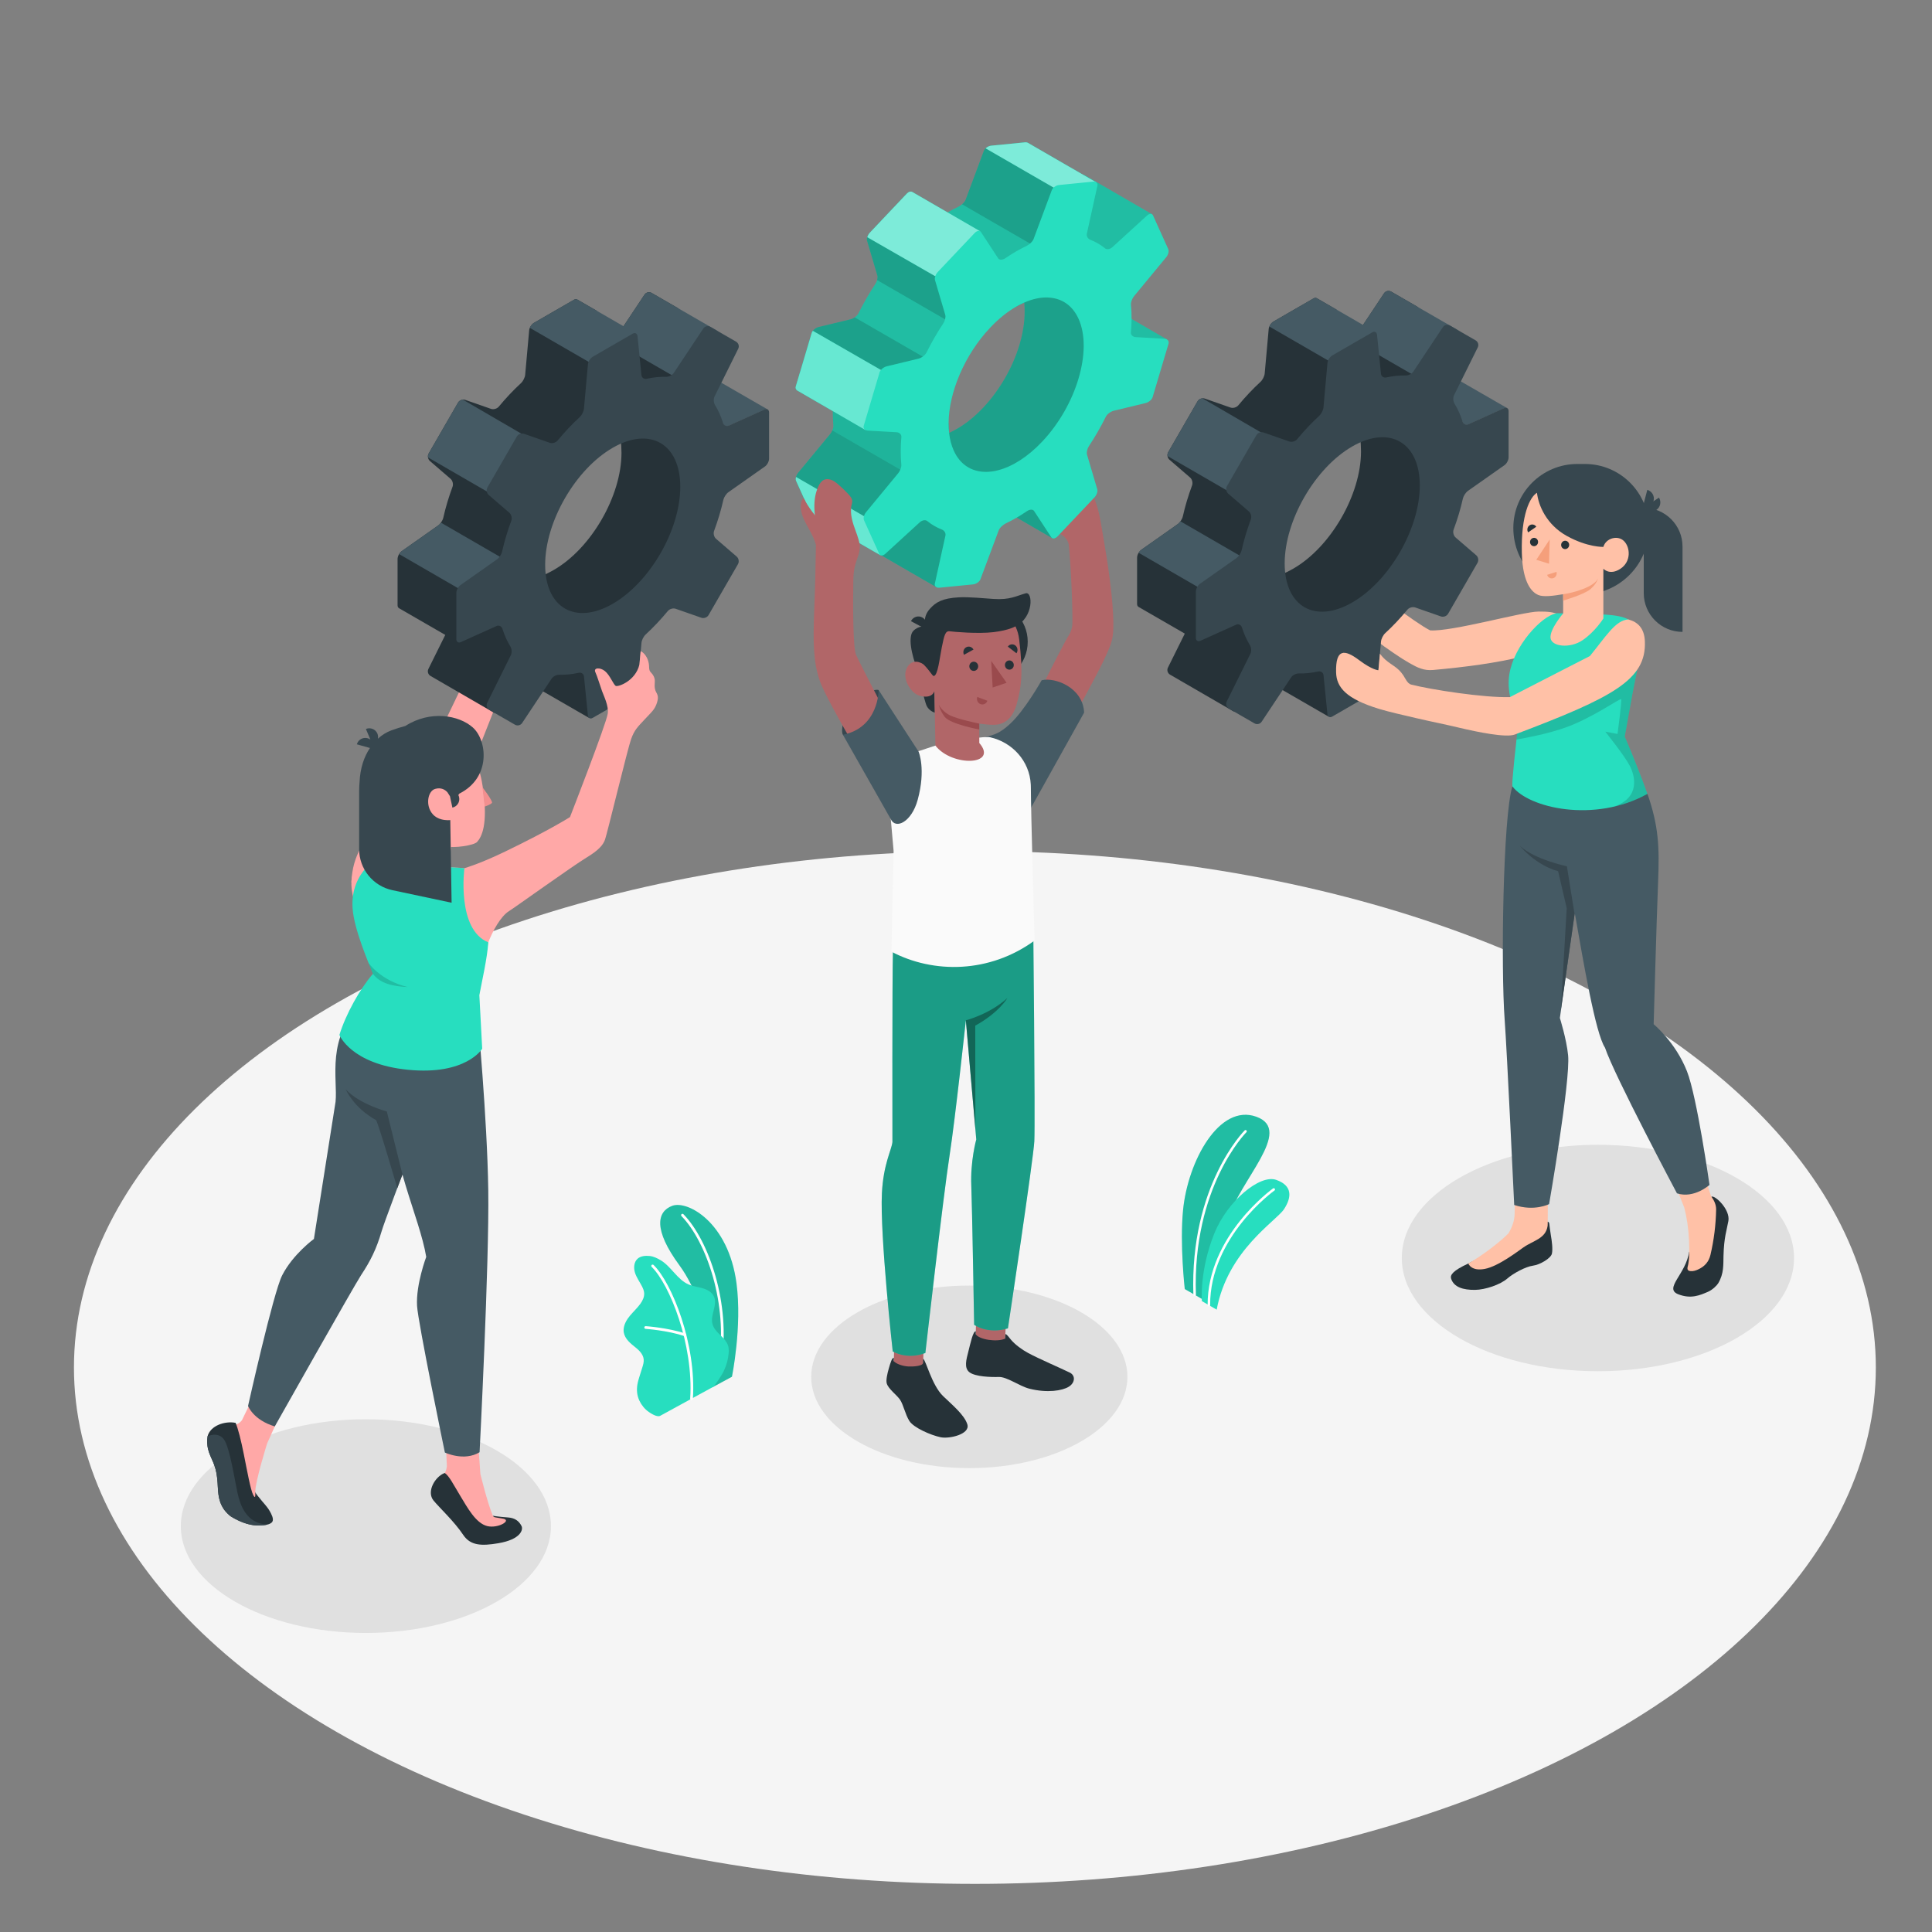 <?xml version="1.0" encoding="utf-8"?>
<!-- Generator: Adobe Illustrator 27.5.0, SVG Export Plug-In . SVG Version: 6.00 Build 0)  -->
<svg version="1.1" xmlns="http://www.w3.org/2000/svg" xmlns:xlink="http://www.w3.org/1999/xlink" x="0px" y="0px"
	 viewBox="0 0 500 500" style="enable-background:new 0 0 500 500;" xml:space="preserve">
<rect x="0" y="0" width="500" height="500" fill="#808080" stroke="none"/>
<g id="Floor">
	<ellipse id="Floor_7_" style="fill:#F5F5F5;" cx="252.301" cy="353.908" rx="233.163" ry="133.638"/>
</g>
<g id="Shadows">
	<ellipse id="Shadow_32_" style="fill:#E0E0E0;" cx="413.542" cy="325.572" rx="50.754" ry="29.303"/>
	<ellipse id="Shadow_33_" style="fill:#E0E0E0;" cx="94.69" cy="394.954" rx="47.894" ry="27.652"/>
	<ellipse id="Shadow_34_" style="fill:#E0E0E0;" cx="250.859" cy="356.324" rx="40.919" ry="23.625"/>
</g>
<g id="Plants">
	<g id="Plants_13_">
		<g id="XMLID_14332_">
			<g id="XMLID_14809_">
				<path id="XMLID_14863_" style="fill:#27DEBF;" d="M184.426,359l4.997-2.698c0,0,2.677-12.971,1.178-24.213
					c-2.108-15.805-12.698-21.494-16.629-20.022c-3.931,1.472-4.958,6.114,1.855,15.381C179.846,332.915,184.91,344.391,184.426,359
					z"/>
			</g>
			<g id="XMLID_14335_" style="opacity:0.15;">
				<path id="XMLID_14808_" d="M184.426,359l4.997-2.698c0,0,2.677-12.971,1.178-24.213c-2.108-15.805-12.698-21.494-16.629-20.022
					c-3.931,1.472-4.958,6.114,1.855,15.381C179.846,332.915,184.91,344.391,184.426,359z"/>
			</g>
			<g id="XMLID_14333_">
				<path id="XMLID_14334_" style="fill:#FFFFFF;" d="M186.363,352.79c-0.016,0-0.032-0.002-0.049-0.005
					c-0.191-0.031-0.322-0.212-0.29-0.403c2.391-14.692-3.15-30.985-9.654-37.654c-0.135-0.139-0.133-0.362,0.007-0.497
					c0.139-0.134,0.362-0.133,0.497,0.007c6.623,6.79,12.27,23.348,9.844,38.257C186.689,352.67,186.535,352.794,186.363,352.79z"/>
			</g>
		</g>
		<g id="XMLID_14311_">
			<g id="XMLID_14316_">
				<path id="XMLID_14331_" style="fill:#27DEBF;" d="M170.858,366.41c-0.789,0.428-2.371-0.588-2.976-1.015
					c-1.036-0.731-1.864-1.752-2.404-2.897c-0.628-1.332-0.76-2.747-0.518-4.198c0.125-0.753,0.354-1.484,0.582-2.212
					c0.224-0.715,0.448-1.429,0.673-2.144c0.221-0.705,0.445-1.435,0.369-2.17c-0.154-1.481-1.439-2.547-2.61-3.468
					c-1.294-1.018-2.635-2.354-2.585-4.132c0.039-1.371,0.78-2.628,1.656-3.685c0.876-1.056,1.908-1.983,2.703-3.101
					c0.573-0.805,1.027-1.755,0.961-2.741c-0.041-0.612-0.281-1.194-0.56-1.74c-0.6-1.173-1.403-2.253-1.806-3.507
					c-0.403-1.254-0.304-2.799,0.688-3.666c0.814-0.711,2.001-0.785,3.077-0.688c0.996,0.09,1.96,0.563,2.821,1.07
					c2.785,1.637,4.315,5.018,7.281,6.298c1.144,0.493,2.407,0.626,3.604,0.973c1.197,0.347,2.41,0.992,2.94,2.119
					c1.047,2.222-1.059,4.88-0.342,7.229c0.634,2.079,2.62,2.917,3.701,4.803c0.473,0.825,0.564,1.768,0.462,2.713
					c-0.173,1.6-0.436,2.771-1.248,4.536c-0.671,1.458-2.603,4.05-2.603,4.05C184.675,358.883,170.979,366.344,170.858,366.41z"/>
			</g>
			<g id="XMLID_14314_">
				<path id="XMLID_14315_" style="fill:#FFFFFF;" d="M178.961,362.339c-0.005,0-0.01,0-0.01,0
					c-0.199-0.013-0.345-0.181-0.333-0.374c0.916-13.939-5.289-29.5-9.962-34.09c-0.138-0.136-0.14-0.358-0.005-0.497
					c0.136-0.138,0.358-0.14,0.497-0.005c4.767,4.682,11.099,20.503,10.171,34.637C179.308,362.2,179.149,362.344,178.961,362.339z"
					/>
			</g>
			<g id="XMLID_14312_">
				<path id="XMLID_14313_" style="fill:#FFFFFF;" d="M177.266,345.805c-0.034-0.001-0.069-0.006-0.103-0.018
					c-4.449-1.493-10.031-1.872-10.086-1.875c-0.194-0.013-0.34-0.181-0.328-0.374c0.013-0.193,0.163-0.343,0.374-0.328
					c0.057,0.004,5.727,0.388,10.264,1.911c0.184,0.061,0.284,0.261,0.221,0.445C177.558,345.715,177.417,345.809,177.266,345.805z"
					/>
			</g>
		</g>
	</g>
	<g id="Plants_1_">
		<g id="XMLID_8586_">
			<path id="XMLID_14272_" style="fill:#27DEBF;" d="M312.003,336.716l-5.386-3.109c0,0-1.319-11.535-0.441-20.468
				c1.233-12.553,9.34-27.656,19.011-24.109c9.671,3.547-4.434,16.331-7.574,26.977
				C314.473,326.654,312.003,336.716,312.003,336.716z"/>
			<path id="XMLID_8512_" style="opacity:0.15;" d="M312.003,336.716l-5.386-3.109c0,0-1.319-11.535-0.441-20.468
				c1.233-12.553,9.34-27.656,19.011-24.109c9.671,3.547-4.434,16.331-7.574,26.977
				C314.473,326.654,312.003,336.716,312.003,336.716z"/>
			<path id="XMLID_8635_" style="fill:#FFFFFF;" d="M309.171,335.407c0.003,0,0.007,0,0.011,0c0.18-0.006,0.321-0.157,0.315-0.337
				c-0.946-27.892,12.938-41.922,13.078-42.06c0.128-0.127,0.13-0.333,0.004-0.461c-0.128-0.128-0.334-0.13-0.461-0.003
				c-0.143,0.141-14.228,14.372-13.273,42.547C308.851,335.268,308.996,335.407,309.171,335.407z"/>
		</g>
		<g id="XMLID_8505_">
			<path id="XMLID_8521_" style="fill:#27DEBF;" d="M314.878,338.941l-3.833-2.213c0,0-0.652-7.915,3.229-17.531
				c3.378-8.371,11.761-15.315,15.977-13.856c4.216,1.459,4.111,4.449,2.056,7.585C330.251,316.063,317.746,323.538,314.878,338.941
				z"/>
			<path id="XMLID_8506_" style="fill:#FFFFFF;" d="M312.856,338.1h0.002c0.18-0.001,0.326-0.147,0.325-0.328
				c-0.076-17.635,16.483-29.554,16.65-29.673c0.147-0.104,0.182-0.307,0.077-0.454c-0.103-0.146-0.306-0.183-0.454-0.078
				c-0.17,0.12-17.003,12.237-16.925,30.207C312.531,337.955,312.677,338.1,312.856,338.1z"/>
		</g>
	</g>
</g>
<g id="Character_3_1_">
	<g id="XMLID_15083_">
		<path id="XMLID_8008_" style="fill:#FFC1A7;" d="M370.892,173.392c16.715-1.512,32.592-4.246,37.751-10.887
			c-4.558-3.576-5.697-4.27-10.452-4.236c-4.234,0.031-22.485,5.272-28.08,4.869c-3.885-1.939-15.786-11.152-20.154-14.295
			c-0.773-0.556-6.727,6.374-3.177,9.463c4.996,4.348,13.279,10.623,17.977,13.292C366.854,172.79,368.491,173.609,370.892,173.392z
			"/>
		<g id="XMLID_4736_">
			<path id="XMLID_4811_" style="fill:#455A64;" d="M390.046,105.615L390.046,105.615c-0.213-0.058-0.506-0.068-0.824,0.079
				l-9.211,4.149c-0.646,0.293-1.317-0.026-1.532-0.706c-0.362-1.162-6.672-2.499-7.189-3.498l3.545-8.794L390.046,105.615z"/>
			<path id="XMLID_4774_" style="fill:#263238;" d="M374.837,96.876l-0.001-0.02c-0.21-0.12-0.491-0.143-0.801-0.003l-6.799-15.736
				c0.317-0.639,0.073-1.446-0.544-1.803l-6.663-3.847c-0.618-0.357-1.438-0.164-1.833,0.43l-7.651,11.507
				c-0.395,0.594-1.291,1.013-2.004,0.995c-0.866-0.023-1.759,0.022-2.672,0.125v-8.414l-5.112-2.947v0.001
				c-0.227-0.121-0.523-0.106-0.836,0.075l-10.349,5.975c-0.617,0.357-1.17,1.221-1.234,1.932l-1.037,11.515
				c-0.064,0.71-0.551,1.667-1.076,2.15c-2.014,1.855-3.938,3.898-5.749,6.085c-0.455,0.549-1.36,0.811-2.033,0.576l-6.643-2.32
				c-0.673-0.235-1.508,0.075-1.865,0.693l-7.608,13.177c-0.357,0.618-0.208,1.496,0.333,1.961l5.33,4.593
				c0.54,0.465,0.766,1.381,0.517,2.05c-0.988,2.662-1.796,5.35-2.396,8.022c-0.156,0.696-0.741,1.596-1.324,2.006l-9.454,6.655
				c-0.583,0.411-1.056,1.322-1.056,2.035v11.949c0,0.368,0.142,0.634,0.368,0.768l-0.003,0.002l11.982,6.915l-4.37,8.811
				c-0.317,0.639-0.073,1.446,0.545,1.803l16.289,9.436c0.618,0.357,1.438,0.164,1.833-0.43l7.402-7.569
				c0.034,0.343,0.182,0.587,0.396,0.707l15.174,8.757l0.405-11.88c0,0-3.208-4.141-3.144-4.852l16.538-18.009
				c0.673,0.237,1.507-0.072,1.864-0.69l7.608-13.177c0.357-0.618,0.208-1.496-0.333-1.961l7.325-23.324
				c0.583-0.41,1.056-1.322,1.056-2.035L374.837,96.876z M334.746,147.139c-4.441,2.564-8.109,3.112-10.776,1.871
				c-3.131-1.457,22.268-45.003,24.934-42.625c2.155,1.922,3.324,5.489,3.324,10.472
				C352.228,128.007,344.401,141.564,334.746,147.139z"/>
			<path id="XMLID_4773_" style="fill:#455A64;" d="M377.367,86.96l-2.058,4.158l-6.612,7.627l-7.791-4.502l-10.916-6.31
				c0.224-0.146,0.422-0.327,0.551-0.534l7.654-11.502c0.396-0.585,1.197-0.784,1.816-0.439l6.681,3.857l10.133,5.845
				C377.436,85.514,377.685,86.323,377.367,86.96z"/>
			<path id="XMLID_4772_" style="fill:#455A64;" d="M305.489,134.913c-0.214,0.296-0.454,0.565-0.701,0.738l-9.454,6.655
				c-0.249,0.176-0.469,0.452-0.65,0.756l15.896,9.197l12.551-7.14L305.489,134.913z"/>
			<path id="XMLID_4771_" style="fill:#455A64;" d="M311.177,103.083c-0.502,0.047-0.991,0.324-1.242,0.759l-7.608,13.177
				c-0.174,0.302-0.224,0.667-0.17,1.016l16.658,9.64l10.414-14.088L311.177,103.083z"/>
			<path id="XMLID_4770_" style="fill:#455A64;" d="M355.965,85.944v3.788l-9.211,5.32l-18.251-10.546
				c0.224-0.534,0.629-1.042,1.068-1.291l10.348-5.975c0.181-0.103,0.362-0.155,0.516-0.155c0.121,0,0.224,0.026,0.319,0.077
				l4.985,2.867l0.129,0.077l6.879,3.977L355.965,85.944z"/>
			<path id="XMLID_4767_" style="fill:#37474F;" d="M390.425,118.343v-11.95c0-0.713-0.527-1.054-1.177-0.761l-9.211,4.152
				c-0.65,0.293-1.319-0.03-1.534-0.71c-0.536-1.693-1.226-3.217-2.054-4.567c-0.373-0.608-0.457-1.593-0.14-2.232l6.139-12.379
				c0.317-0.639,0.073-1.446-0.544-1.803l-6.663-3.847c-0.618-0.357-1.439-0.164-1.833,0.43l-7.651,11.507
				c-0.395,0.594-1.29,1.013-2.003,0.995c-1.583-0.041-3.248,0.123-4.982,0.505c-0.697,0.154-1.31-0.264-1.382-0.973l-1.01-10.053
				c-0.071-0.71-0.63-0.996-1.247-0.639l-10.349,5.975c-0.618,0.357-1.17,1.221-1.234,1.932l-1.036,11.515
				c-0.064,0.71-0.552,1.667-1.076,2.15c-2.014,1.855-3.937,3.898-5.749,6.085c-0.455,0.549-1.36,0.811-2.033,0.576l-6.643-2.32
				c-0.673-0.235-1.508,0.075-1.865,0.693l-7.608,13.178c-0.357,0.618-0.208,1.496,0.332,1.961l5.331,4.593
				c0.54,0.466,0.766,1.381,0.517,2.05c-0.988,2.662-1.796,5.35-2.395,8.021c-0.156,0.696-0.741,1.595-1.324,2.006l-9.454,6.655
				c-0.583,0.41-1.056,1.321-1.056,2.035v11.949c0,0.713,0.527,1.054,1.177,0.761l9.211-4.152c0.65-0.293,1.319,0.03,1.534,0.711
				c0.536,1.693,1.226,3.217,2.053,4.567c0.372,0.608,0.457,1.593,0.14,2.232l-6.139,12.379c-0.317,0.639-0.073,1.446,0.545,1.802
				l6.663,3.846c0.618,0.357,1.439,0.164,1.833-0.43l7.651-11.506c0.395-0.594,1.291-1.014,2.004-0.995
				c1.583,0.041,3.248-0.123,4.982-0.506c0.696-0.154,1.31,0.264,1.382,0.973l1.01,10.054c0.071,0.71,0.63,0.996,1.248,0.639
				l10.349-5.975c0.618-0.356,1.17-1.221,1.234-1.932l1.037-11.515c0.064-0.71,0.552-1.667,1.076-2.15
				c2.014-1.854,3.937-3.897,5.747-6.084c0.455-0.549,1.36-0.812,2.034-0.577l6.643,2.319c0.673,0.235,1.508-0.075,1.865-0.693
				l7.608-13.177c0.357-0.618,0.208-1.496-0.333-1.961l-5.331-4.593c-0.54-0.466-0.766-1.381-0.517-2.05
				c0.988-2.662,1.796-5.35,2.395-8.021c0.156-0.696,0.741-1.595,1.324-2.006l9.454-6.655
				C389.952,119.967,390.425,119.057,390.425,118.343z M349.958,155.919c-9.656,5.575-17.484,1.055-17.484-10.094
				c0-11.149,7.828-24.706,17.484-30.281c9.655-5.574,17.483-1.055,17.483,10.094C367.441,136.787,359.613,150.344,349.958,155.919z
				"/>
		</g>
		<g id="Character_1_">
			<g id="XMLID_2092_">
				<path id="XMLID_2375_" style="fill:#37474F;" d="M408.846,153.851h0.686c9.499,0,17.199-7.7,17.199-17.199v0
					c0-9.155-7.422-16.576-16.577-16.576h-1.93c-9.155,0-16.577,7.422-16.577,16.577l0,0
					C391.647,146.151,399.347,153.851,408.846,153.851z"/>
			</g>
			<path id="XMLID_1228_" style="fill:#37474F;" d="M435.436,163.533L435.436,163.533c-5.542,0-10.035-4.493-10.035-10.035v-22.073
				l0,0c5.542,0,10.035,4.493,10.035,10.035V163.533z"/>
			<g id="XMLID_6672_">
				<g id="XMLID_15086_">
					<g id="XMLID_15089_">
						<path id="XMLID_15090_" style="fill:#263238;" d="M442.914,309.692c-0.635,1.268-0.342,2.863-0.456,6.321
							c-0.074,2.273-0.057,4.565-0.4,6.819c-0.123,0.807-0.399,1.542-0.585,2.328c-0.15,0.634-0.425,1.168-0.94,1.602
							c-0.429,0.362-1.024,0.567-1.563,0.41c-0.427-0.124-0.77-0.463-0.973-0.858c-0.276-0.538-0.736-1.827-0.848-2.4
							c-0.757,5.779-6.643,9.527-2.837,11.032c3.301,1.305,5.646,0.256,7.698-0.624c1.26-0.54,2.38-1.742,2.653-2.199
							c1.521-2.544,1.314-4.87,1.374-7.083c0.133-4.887,0.828-6.61,1.266-9.048C447.832,313.041,443.849,309.265,442.914,309.692z"
							/>
					</g>
					<g id="XMLID_15091_">
						<path id="XMLID_15092_" style="fill:#FFC1A7;" d="M435.902,312.566c-0.001-0.004-4.736-11.887-4.736-11.887l7.871-3.016
							c0.94,1.859,3.378,11.325,3.877,12.029c0.728,1.027,1.24,2.121,1.217,3.354c-0.073,3.942-0.566,7.876-1.467,11.714
							c-0.422,1.796-1.499,2.999-3.183,3.771c-0.629,0.289-1.316,0.511-2.003,0.431c-0.227-0.026-0.462-0.093-0.62-0.257
							c-0.33-0.344-0.009-1.137,0.062-1.536c0.115-0.643,0.183-1.294,0.214-1.946c0.061-1.282,0.05-2.847-0.011-4.128
							C436.965,317.744,436.527,315.02,435.902,312.566z"/>
					</g>
				</g>
				<g id="XMLID_6710_">
					<path id="XMLID_8000_" style="fill:#263238;" d="M400.56,316.168c0,0,0.322,0.053,0.389,0.494
						c0.098,0.653,0.204,1.872,0.404,2.987c0.266,1.485,0.542,3.619,0.278,4.802c-0.264,1.183-3.047,2.86-4.918,3.106
						c-1.871,0.246-5.092,1.989-6.598,3.309c-1.845,1.616-5.752,2.922-8.377,2.953c-3.078,0.036-5.494-0.692-6.195-2.921
						c-0.295-0.936,0.476-2.076,4.447-3.892c0,0,2.009-1.011,3.151-1.7c5.752-3.471,7.729-5.467,9.45-9.082L400.56,316.168z"/>
					<path id="XMLID_6711_" style="fill:#FFC1A7;" d="M390.397,319.185c1.043-1.73,1.585-3.524,1.585-5.059l0.126-4.906h8.477
						l-0.029,6.945l-0.028,1.062c-0.479,3.369-3.655,3.765-6.311,5.629c-1.321,0.927-6.492,4.9-9.965,5.538
						c-2.825,0.519-3.88-0.592-4.258-1.392C383.542,324.995,388.27,321.377,390.397,319.185z"/>
				</g>
				<path id="XMLID_6708_" style="fill:#455A64;" d="M427.966,265.067c0,0,5.666,4.649,8.623,12.181
					c2.612,6.655,5.827,29.399,5.827,29.399s-3.954,3.615-8.418,2.191c0,0-16.195-30.428-18.628-37.704
					c-2.47-3.716-5.556-22.018-7.79-34.673l-0.082,0.135l-3.804,26.862c0,0,1.727,5.478,2.131,9.651
					c0.638,6.591-4.918,38.507-4.918,38.507s-3.788,1.977-9.032,0.231c0,0-1.874-39.982-2.469-47.921
					c-1-13.333-0.45-52.534,1.996-60.427l34.929,1.953l0.027-0.024c2.897,8.372,3.128,13.72,2.753,22.9
					C428.722,237.824,427.966,265.067,427.966,265.067z"/>
				<path id="XMLID_6706_" style="fill:#37474F;" d="M407.498,236.596l-1.985-12.403c0,0-8.397-1.739-12.206-5.32
					c0,0,3.996,4.97,9.93,6.598l2.229,9.549l-1.519,26.356L407.498,236.596z"/>
			</g>
			<g id="XMLID_5018_">
				<path id="XMLID_6614_" style="fill:#27DEBF;" d="M415.561,159.061L415.561,159.061c2.553,0.176,4.571,0.532,5.865,1.254
					c2.679,1.495,2.909,4.172,2.945,7.354c0.039,3.487-0.838,6.18-1.897,11.918l-1.996,11.055c0,0,2.951,6.688,5.868,14.81
					c-13.707,7.651-30.823,3.629-34.945-1.954c-0.174-1.184,0.885-10.442,1.537-16.489c-2.414-6.056-3.051-9.895-2.033-13.898
					c1.891-7.431,9.231-14.67,12.478-14.407L415.561,159.061z"/>
				<path id="XMLID_1999_" style="opacity:0.15;" d="M417.748,208.738c2.915-0.676,5.826-1.739,8.597-3.286
					c-2.918-8.122-5.868-14.81-5.868-14.81l1.996-11.055c0.996-5.395,1.831-8.098,1.895-11.299l-5.259,1.467
					c0,0-22.585,12.174-22.675,12.273c-0.044,0.049-2.238,1.231-4.447,2.416c0.282,0.815,0.59,1.658,0.951,2.563
					c-0.145,1.343-0.31,2.847-0.477,4.383c3.085-0.523,8.167-1.527,12.601-3.079c6.92-2.423,14.228-7.668,14.484-7.372
					c0.256,0.297-0.932,9.007-0.932,9.007l-3.167-0.594c0,0,4.938,6.144,6.329,8.813
					C423.165,200.832,424.545,206.353,417.748,208.738z"/>
				<g id="XMLID_5399_">
					<path id="XMLID_5708_" style="fill:#37474F;" d="M426.32,126.767l-1.133,4.346c1.213,0.359,2.451-0.323,2.763-1.523
						C428.263,128.39,427.533,127.126,426.32,126.767z"/>
					<path id="XMLID_5706_" style="fill:#37474F;" d="M429.346,128.782l-3.753,2.468c0.66,1.079,2.035,1.402,3.072,0.721
						C429.702,131.288,430.007,129.861,429.346,128.782z"/>
					<g id="XMLID_5679_">
						<path id="XMLID_5694_" style="fill:#FFC1A7;" d="M397.767,127.531c-1.853,1.095-4.143,5.755-3.917,15.525
							c0.192,8.28,2.875,10.325,4.223,10.915c1.348,0.59,3.947,0.231,6.473-0.19v4.969c0,0-3.492,4.056-3.272,6.335
							c0.22,2.279,5.042,2.817,8.31,0.591c3.268-2.226,5.363-5.614,5.363-5.614v-12.877c0,0,1.646,1.853,4.436,0
							c2.79-1.853,2.549-5.487,0.927-7.134c-1.622-1.647-4.711-0.787-5.362,1.488c0,0-4.03,0.147-9.396-2.801
							C400.186,135.791,398.124,130.742,397.767,127.531z"/>
					</g>
					<g id="XMLID_5675_">
						<path id="XMLID_5677_" style="fill:#263238;" d="M404.022,140.976c-0.03,0.597,0.411,1.102,0.986,1.13
							c0.575,0.027,1.064-0.434,1.094-1.031c0.03-0.597-0.411-1.102-0.986-1.13C404.542,139.918,404.052,140.379,404.022,140.976z"
							/>
					</g>
					<g id="XMLID_5624_">
						<path id="XMLID_5625_" style="fill:#F59F7B;" d="M402.817,147.995l-2.418,0.771c0.201,0.692,0.905,1.081,1.573,0.868
							C402.639,149.421,403.018,148.687,402.817,147.995z"/>
					</g>
					<g id="XMLID_5622_">
						<path id="XMLID_5623_" style="fill:#263238;" d="M395.485,137.779l2.107-1.46c-0.384-0.602-1.168-0.762-1.75-0.359
							C395.26,136.363,395.101,137.177,395.485,137.779z"/>
					</g>
					<g id="XMLID_5487_">
						<path id="XMLID_5488_" style="fill:#263238;" d="M395.971,140.223c-0.03,0.596,0.411,1.102,0.986,1.129
							c0.574,0.027,1.064-0.434,1.094-1.031c0.03-0.597-0.411-1.102-0.986-1.13C396.491,139.165,396.001,139.627,395.971,140.223z"
							/>
					</g>
					<g id="XMLID_5478_">
						<polygon id="XMLID_5479_" style="fill:#F59F7B;" points="401.056,139.627 400.891,145.895 397.592,144.873 						"/>
					</g>
					<g id="XMLID_5400_">
						<path id="XMLID_5477_" style="fill:#F59F7B;" d="M404.547,153.781c2.663-0.349,8.141-1.923,8.995-4.089
							c0,0-0.284,1.361-1.921,2.764c-1.636,1.403-7.074,2.983-7.074,2.983V153.781z"/>
					</g>
				</g>
			</g>
			<path id="XMLID_4766_" style="fill:#FFC1A7;" d="M392.005,190.103c25.662-9.697,34.044-14.223,33.69-24.075
				c-0.124-3.458-1.854-5.068-4.27-5.712c-3.314,0.141-5.808,4.391-9.963,9.47c0,0-15.133,7.746-20.686,10.62
				c-6.549,0.216-20.392-1.91-25.603-3.251c-0.923-0.237-1.496-1.632-2.027-2.423c-1.427-2.126-2.9-2.483-4.663-4.059
				c-0.633-0.566-1.054-1.1-1.364-1.493l-0.385,4.276c0,0-1.561-0.031-4.981-2.607c-3.842-2.894-6.118-2.974-5.97,3.163
				c0.092,3.845,2.565,6.835,11.131,9.449c2.468,0.753,6.416,1.647,9.601,2.389c4.783,1.114,6.388,1.354,11.053,2.463
				C382.531,189.491,389.75,190.955,392.005,190.103z"/>
		</g>
	</g>
</g>
<g id="Character_2">
	<g id="XMLID_15084_">
		<g id="XMLID_10410_">
			<path id="XMLID_10886_" style="fill:#B16668;" d="M276.57,140.749c-0.268-0.951-0.902-1.756-1.735-2.288
				c-2.235-1.427-3.128-2.879-4.804-4.668c-1.312-1.4-2.438-1.756-2.259-2.196c0.229-0.565,1.184-1.475,2.804-0.964
				c0.815,0.257,1.865,0.907,3.174,1.76c0,0-0.915-2.771-3.214-5.645c-3.115-3.894-3.232-6.269,3.133-6.266
				c3.988,0.002,7.264,1.509,10.183,10.325c0.841,2.54,1.43,6.846,2.012,10.186c1.303,7.608,2.598,17.412,2.203,22.737
				c-0.2,2.699-1.135,4.294-2.434,7.227c-1.299,2.934-15.511,29.297-19.195,34.21c-9.591-4.638-2.529-15.835-2.529-15.835
				s10.927-22.232,12.725-24.958c0.482-0.731,0.713-1.595,0.841-2.281C277.75,160.615,277.2,146.293,276.57,140.749z"/>
			<g id="XMLID_9205_">
				<path id="XMLID_15075_" style="fill:#455A64;" d="M254.935,190.763c2.484-0.643,3.756-0.943,6.469-3.429
					c3.825-3.506,8.182-11.292,8.182-11.292c3.472-0.826,10.689,1.889,10.986,8.382l-13.868,24.863L254.935,190.763z"/>
			</g>
		</g>
		<g id="XMLID_3616_">
			<g id="XMLID_4620_">
				<path id="XMLID_4621_" style="fill:#27DEBF;" d="M280.72,92.604l21.264-4.769c-0.009-0.009-0.026-0.017-0.043-0.026
					c-0.508-0.293-4.855-2.815-9.091-5.26c-4.175-2.419-8.256-4.778-8.437-4.881c-0.163-0.103-0.362-0.163-0.594-0.172l-7.464-0.422
					c-0.758-0.043-1.318-0.585-1.257-1.214c0.215-2.497,0.224-4.916,0.009-7.197c-0.052-0.603,0.301-1.584,0.818-2.204l11.94-0.973
					c0.508-0.62,10.279-10.047,10.279-10.047c-0.017-0.009-0.034-0.017-0.051-0.026c-1.025-0.594-17.442-10.107-17.545-10.167
					c-0.095-0.052-0.215-0.069-0.336-0.069c-5.054-2.918-13.912-8.049-14.119-8.178c-0.215-0.129-0.517-0.198-0.861-0.164
					l-8.704,0.861c-0.809,0.086-1.661,0.68-1.903,1.326l-4.718,12.655c-0.25,0.654-1.102,1.455-1.903,1.842
					c-0.921,0.43-1.842,0.921-2.772,1.455l-9.134-5.286c-0.361-0.241-0.938-0.086-1.412,0.413l-9.556,10.09
					c-0.577,0.603-0.904,1.541-0.741,2.101l2.66,9.005c0.164,0.56-0.06,1.532-0.491,2.17c-1.627,2.471-3.099,5.036-4.391,7.636
					c-0.327,0.654-1.248,1.343-2.075,1.541l-8.179,1.971c-0.826,0.198-1.662,0.887-1.851,1.541l-4.115,13.852
					c-0.12,0.405,0.009,0.783,0.31,1.007c0.181,0.146,9.263,5.372,9.263,5.372c-0.009,1.265,0.043,2.505,0.155,3.71
					c0.06,0.594-0.292,1.576-0.809,2.204l-8.342,10.09c-0.508,0.629-0.74,1.558-0.499,2.075l3.96,8.755
					c0.06,0.129,0.146,0.224,0.25,0.284c0.318,0.189,16.951,9.814,17.571,10.167c0,0.009,0,0.009,0.009,0.009
					c0.009,0.009,0.009,0.009,0.009,0.009c0.009,0,0.009,0,0.017,0c0.017-0.009,0.035-0.043,0.052-0.078
					c0.086,0.052,0.172,0.095,0.258,0.155h0.009c4.967,2.875,13.585,7.86,14.128,8.17c0.009,0.009,0.017,0.009,0.026,0.017
					c0.241-0.654,7.412-30.364,7.722-29.89l4.459,6.81c0.043,0.06,0.086,0.112,0.138,0.155l8.497,4.933l9.169,5.312l-0.009-0.017
					l-6.629-20.696C271.517,120.583,284.87,95.402,280.72,92.604z M229.239,106.43l32.31-34.1c0.921,2.04,1.352,4.459,1.334,7.094
					c0.732-0.431,1.472-0.809,2.195-1.119c0.069,0.749,0.103,1.541,0.103,2.376c0,11.157-7.825,24.708-17.485,30.286
					c-0.706,0.405-1.403,0.766-2.066,1.076c-0.103-0.818-0.146-1.661-0.138-2.531C238.597,113.541,232.045,112.62,229.239,106.43z"
					/>
			</g>
			<g id="XMLID_2429_" style="opacity:0.15;">
				<path id="XMLID_2430_" d="M280.72,92.604l21.264-4.769c-0.009-0.009-0.026-0.017-0.043-0.026
					c-0.508-0.293-4.855-2.815-9.091-5.26c-4.175-2.419-8.256-4.778-8.437-4.881c-0.163-0.103-0.362-0.163-0.594-0.172l-7.464-0.422
					c-0.758-0.043-1.318-0.585-1.257-1.214c0.215-2.497,0.224-4.916,0.009-7.197c-0.052-0.603,0.301-1.584,0.818-2.204l11.94-0.973
					c0.508-0.62,10.279-10.047,10.279-10.047c-0.017-0.009-0.034-0.017-0.051-0.026c-1.025-0.594-17.442-10.107-17.545-10.167
					c-0.095-0.052-0.215-0.069-0.336-0.069c-5.054-2.918-13.912-8.049-14.119-8.178c-0.215-0.129-0.517-0.198-0.861-0.164
					l-8.704,0.861c-0.809,0.086-1.661,0.68-1.903,1.326l-4.718,12.655c-0.25,0.654-1.102,1.455-1.903,1.842
					c-0.921,0.43-1.842,0.921-2.772,1.455l-9.134-5.286c-0.361-0.241-0.938-0.086-1.412,0.413l-9.556,10.09
					c-0.577,0.603-0.904,1.541-0.741,2.101l2.66,9.005c0.164,0.56-0.06,1.532-0.491,2.17c-1.627,2.471-3.099,5.036-4.391,7.636
					c-0.327,0.654-1.248,1.343-2.075,1.541l-8.179,1.971c-0.826,0.198-1.662,0.887-1.851,1.541l-4.115,13.852
					c-0.12,0.405,0.009,0.783,0.31,1.007c0.181,0.146,9.263,5.372,9.263,5.372c-0.009,1.265,0.043,2.505,0.155,3.71
					c0.06,0.594-0.292,1.576-0.809,2.204l-8.342,10.09c-0.508,0.629-0.74,1.558-0.499,2.075l3.96,8.755
					c0.06,0.129,0.146,0.224,0.25,0.284c0.318,0.189,16.951,9.814,17.571,10.167c0,0.009,0,0.009,0.009,0.009
					c0.009,0.009,0.009,0.009,0.009,0.009c0.009,0,0.009,0,0.017,0c0.017-0.009,0.035-0.043,0.052-0.078
					c0.086,0.052,0.172,0.095,0.258,0.155h0.009c4.967,2.875,13.585,7.86,14.128,8.17c0.009,0.009,0.017,0.009,0.026,0.017
					c0.241-0.654,7.412-30.364,7.722-29.89l4.459,6.81c0.043,0.06,0.086,0.112,0.138,0.155l8.497,4.933l9.169,5.312l-0.009-0.017
					l-6.629-20.696C271.517,120.583,284.87,95.402,280.72,92.604z M229.239,106.43l32.31-34.1c0.921,2.04,1.352,4.459,1.334,7.094
					c0.732-0.431,1.472-0.809,2.195-1.119c0.069,0.749,0.103,1.541,0.103,2.376c0,11.157-7.825,24.708-17.485,30.286
					c-0.706,0.405-1.403,0.766-2.066,1.076c-0.103-0.818-0.146-1.661-0.138-2.531C238.597,113.541,232.045,112.62,229.239,106.43z"
					/>
			</g>
			<path id="XMLID_4931_" style="opacity:0.15;" d="M285.863,87.792l-5.105-10.47l-4.402-0.249
				c-0.758-0.043-1.317-0.585-1.257-1.214c0.113-1.309,0.165-2.595,0.162-3.853l-12.286,1.653l-0.692,0.824
				c0.403,1.522,0.611,3.176,0.6,4.94c0.732-0.431,1.472-0.809,2.195-1.119c0.069,0.749,0.103,1.541,0.103,2.376
				c0,11.157-7.825,24.708-17.485,30.286c-0.706,0.405-1.403,0.766-2.066,1.076c-0.103-0.818-0.146-1.662-0.138-2.531
				c-2.159,1.261-4.283,2.037-6.27,2.318l-0.165,0.457l8.964,16.576l0.078,0.022c1.045-4.058,1.84-6.972,1.939-6.821l4.459,6.81
				c0.043,0.06,0.086,0.112,0.138,0.155l8.497,4.933l9.168,5.312l-0.009-0.017l-6.629-20.696
				c5.854,2.023,19.207-23.158,15.057-25.956l4.111-0.922L285.863,87.792z"/>
			<path id="XMLID_4930_" style="opacity:0.15;" d="M239.057,127.905c0,0-7.015,8.294-12.325,15.146
				c0.601,0.347,0.992,0.573,1.077,0.621c0,0.009,0,0.009,0.009,0.009c0.009,0.009,0.009,0.009,0.009,0.009c0.009,0,0.009,0,0.017,0
				c0.017-0.009,0.034-0.043,0.052-0.078c0.086,0.052,0.172,0.095,0.258,0.155h0.009c4.967,2.875,13.585,7.86,14.128,8.17
				c0.009,0.009,0.017,0.009,0.026,0.017c0.142-0.387,2.704-10.918,4.841-19.373L239.057,127.905z"/>
			<path id="XMLID_4929_" style="opacity:0.15;" d="M215.398,111.391c-0.14,0.328-0.314,0.651-0.528,0.91l-8.342,10.09
				c-0.508,0.629-0.74,1.558-0.499,2.075l3.96,8.755c0.06,0.129,0.146,0.224,0.25,0.284c0.114,0.068,2.313,1.341,5.116,2.964
				l8.995,3.135l11.682-16.3L215.398,111.391z"/>
			<path id="XMLID_4928_" style="opacity:0.05;" d="M229.239,106.43l1.521-1.605c-7.257-1.735-17.264-4.088-17.264-4.088
				l-0.916,3.954c1.634,0.943,2.945,1.697,2.945,1.697c-0.009,1.265,0.043,2.505,0.155,3.71c0.035,0.349-0.083,0.828-0.281,1.294
				l20.633,11.913c0,0,5.876-10.365,5.593-10.851c-0.066-0.114-0.309-0.496-0.633-1.008
				C235.876,112.858,231.422,111.246,229.239,106.43z"/>
			<path id="XMLID_4927_" style="opacity:0.15;" d="M241.28,93.721l-20.082-11.594c-0.346,0.238-0.732,0.428-1.102,0.516
				l-8.178,1.971c-0.827,0.198-1.662,0.887-1.851,1.541l-3.001,10.102l19.188,8.087l11.365-6.759L241.28,93.721z"/>
			<path id="XMLID_4926_" style="opacity:0.15;" d="M246.513,83.754l5.387-10.096l-3.641-13.125l-20.346-3.278l-2.78,2.935
				c-0.577,0.603-0.904,1.541-0.741,2.101l2.66,9.005c0.091,0.311,0.053,0.747-0.064,1.185L246.513,83.754z"/>
			<path id="XMLID_4925_" style="opacity:0.15;" d="M248.972,52.869l22.021,12.714c0,0,4.138-15.215,6.047-22.24
				c-4.907-2.838-10.779-6.24-10.946-6.345c-0.215-0.129-0.517-0.198-0.861-0.164l-8.704,0.861c-0.809,0.086-1.661,0.68-1.903,1.326
				l-4.718,12.655C249.762,52.062,249.403,52.497,248.972,52.869z"/>
			<path id="XMLID_4616_" style="fill:#27DEBF;" d="M227.827,143.688l-0.844-8.143l-20.973-12.108
				c-0.099,0.387-0.103,0.762,0.018,1.031l3.96,8.753c0.059,0.129,0.146,0.224,0.253,0.285h0l0.041,0.024
				C211.131,134.017,227.824,143.687,227.827,143.688z"/>
			<path id="XMLID_4615_" style="fill:#27DEBF;" d="M230.48,97.185l-20.115-11.568c-0.138,0.175-0.244,0.357-0.298,0.538
				l-4.117,13.856c-0.121,0.406,0.013,0.777,0.314,1.009c0.012,0.009,0.064,0.041,0.148,0.091l9.064,5.251
				c0.028,0.016,0.048,0.028,0.048,0.028l0,0l8.426,4.881L230.48,97.185z"/>
			<path id="XMLID_4376_" style="fill:#27DEBF;" d="M224.456,61.389l17.595,10.102l11.609-11.639l-17.561-10.167l-0.001,0
				c-0.362-0.235-0.935-0.081-1.407,0.418l-9.561,10.093C224.81,60.531,224.58,60.968,224.456,61.389z"/>
			<path id="XMLID_4375_" style="fill:#27DEBF;" d="M266.093,37.002c-0.215-0.136-0.512-0.201-0.859-0.166l-8.705,0.862
				c-0.527,0.052-1.07,0.326-1.453,0.69L277.959,51.6l5.847-3.376l-0.168-1.065C283.638,47.159,266.379,37.182,266.093,37.002z"/>
			<path id="XMLID_3603_" style="opacity:0.3;fill:#FFFFFF;" d="M227.827,143.688l-0.844-8.143l-20.973-12.108
				c-0.099,0.387-0.103,0.762,0.018,1.031l3.96,8.753c0.059,0.129,0.146,0.224,0.253,0.285h0l0.041,0.024
				C211.131,134.017,227.824,143.687,227.827,143.688z"/>
			<path id="XMLID_3602_" style="opacity:0.3;fill:#FFFFFF;" d="M230.48,97.185l-20.115-11.568
				c-0.138,0.175-0.244,0.357-0.298,0.538l-4.117,13.856c-0.121,0.406,0.013,0.777,0.314,1.009c0.012,0.009,0.064,0.041,0.148,0.091
				l9.064,5.251c0.028,0.016,0.048,0.028,0.048,0.028l0,0l8.426,4.881L230.48,97.185z"/>
			<path id="XMLID_3600_" style="opacity:0.4;fill:#FFFFFF;" d="M224.456,61.389l17.595,10.102l11.609-11.639l-17.561-10.167
				l-0.001,0c-0.362-0.235-0.935-0.081-1.407,0.418l-9.561,10.093C224.81,60.531,224.58,60.968,224.456,61.389z"/>
			<path id="XMLID_2435_" style="opacity:0.4;fill:#FFFFFF;" d="M266.093,37.002c-0.215-0.136-0.512-0.201-0.859-0.166l-8.705,0.862
				c-0.527,0.052-1.07,0.326-1.453,0.69L277.959,51.6l5.847-3.376l-0.168-1.065C283.638,47.159,266.379,37.182,266.093,37.002z"/>
			<g id="XMLID_3859_">
				<path id="XMLID_3981_" style="fill:#27DEBF;" d="M301.984,87.834c-0.009-0.009-0.026-0.017-0.043-0.026
					c-0.146-0.077-0.336-0.129-0.542-0.138l-7.464-0.422c-0.758-0.043-1.317-0.585-1.257-1.214c0.103-1.18,0.163-2.35,0.172-3.487
					c0.009-1.266-0.043-2.505-0.164-3.71c-0.051-0.594,0.301-1.575,0.818-2.204l8.333-10.09c0.517-0.628,0.741-1.558,0.508-2.075
					l-3.96-8.755c-0.052-0.121-0.138-0.215-0.241-0.276c-0.017-0.009-0.034-0.017-0.051-0.026c-0.327-0.163-0.818-0.026-1.274,0.396
					l-8.901,8.127c-0.628,0.577-1.481,0.706-1.946,0.327c-1.154-0.947-2.428-1.679-3.805-2.213
					c-0.611-0.241-1.033-0.913-0.895-1.558l2.746-12.457c0.086-0.379-0.069-0.697-0.379-0.878c-0.215-0.121-0.499-0.172-0.826-0.146
					l-8.704,0.869c-0.809,0.077-1.661,0.672-1.903,1.326l-4.718,12.655c-0.241,0.654-1.102,1.455-1.903,1.834
					c-1.782,0.844-3.581,1.885-5.389,3.125c-0.732,0.491-1.55,0.525-1.868,0.043l-4.451-6.801c-0.319-0.482-1.033-0.379-1.61,0.215
					l-9.556,10.098c-0.577,0.603-0.904,1.541-0.74,2.092l2.66,9.014c0.163,0.551-0.06,1.524-0.482,2.169
					c-1.636,2.471-3.099,5.028-4.399,7.628c-0.327,0.654-1.248,1.352-2.075,1.55l-8.178,1.972c-0.827,0.198-1.653,0.887-1.851,1.532
					l-4.115,13.86c-0.198,0.646,0.267,1.205,1.016,1.248l7.473,0.422c0.758,0.043,1.308,0.585,1.257,1.214
					c-0.224,2.497-0.232,4.916-0.017,7.197c0.06,0.603-0.293,1.584-0.809,2.204l-8.334,10.098c-0.517,0.62-0.74,1.55-0.508,2.075
					l3.96,8.747c0.052,0.129,0.138,0.215,0.241,0.275c0,0.009,0,0.009,0.009,0.009c0.009,0.009,0.017,0.009,0.026,0.009
					c0.095,0.052,0.198,0.077,0.31,0.077h0.009c0.293,0,0.637-0.155,0.973-0.456l8.893-8.135c0.629-0.568,1.481-0.706,1.946-0.327
					c1.162,0.947,2.436,1.679,3.805,2.212c0.62,0.241,1.042,0.921,0.895,1.558l-2.747,12.466c-0.077,0.37,0.069,0.671,0.362,0.852
					c0.009,0.009,0.017,0.009,0.026,0.017c0.207,0.121,0.491,0.181,0.818,0.146l8.703-0.861c0.809-0.086,1.662-0.68,1.903-1.326
					l4.726-12.655c0.241-0.654,1.102-1.455,1.903-1.842c0.912-0.43,1.842-0.921,2.763-1.455c0.87-0.508,1.748-1.068,2.626-1.661
					c0.723-0.499,1.549-0.534,1.86-0.052l4.459,6.81c0.06,0.086,0.129,0.155,0.215,0.198c0.362,0.224,0.921,0.069,1.386-0.422
					l9.565-10.098c0.568-0.594,0.895-1.541,0.732-2.092l-2.66-9.005c-0.163-0.56,0.069-1.532,0.491-2.17
					c1.636-2.471,3.099-5.036,4.391-7.636c0.327-0.654,1.248-1.343,2.083-1.541l8.17-1.971c0.835-0.198,1.661-0.887,1.851-1.541
					l4.124-13.852C302.553,88.471,302.372,88.058,301.984,87.834z M258.346,121.685c-0.164,0.043-0.318,0.086-0.482,0.12
					c-0.12,0.035-0.232,0.052-0.344,0.077c-0.258,0.052-0.517,0.095-0.775,0.129c-0.305,0.043-0.602,0.067-0.899,0.087
					c-0.187,0.012-0.373,0.018-0.557,0.02c-0.088,0.001-0.175,0.001-0.262,0c-3.574-0.04-6.548-1.851-8.2-5.514
					c-0.62-1.369-1.016-2.91-1.197-4.563c-0.103-0.818-0.146-1.661-0.138-2.531c0.052-7.894,4.107-17.674,10.796-24.742
					c2.161-2.281,4.391-4.063,6.594-5.346c0.732-0.431,1.472-0.809,2.195-1.119c2.169-0.956,4.261-1.395,6.173-1.309
					c0.026,0,0.043,0,0.069,0.009c0.103,0,0.207,0.009,0.31,0.017c0.112,0.009,0.215,0.017,0.319,0.034
					c0.112,0.009,0.224,0.017,0.336,0.043c2.97,0.431,5.398,2.221,6.844,5.407c3.693,8.17-0.542,22.426-9.461,31.836
					C265.93,118.284,261.961,120.755,258.346,121.685z"/>
			</g>
			<line id="XMLID_3858_" style="fill:#263238;" x1="280.545" y1="45.247" x2="298.142" y2="55.435"/>
		</g>
		<g id="XMLID_4814_">
			<g id="XMLID_9202_">
				
					<rect id="XMLID_9204_" x="231.359" y="343.362" transform="matrix(-1 -0.029 0.029 -1 460.208 706.31)" style="fill:#B16668;" width="7.595" height="13.002"/>
				<path id="XMLID_9203_" style="fill:#263238;" d="M238.874,352.722l0.031-1.086c0.717,0.337,2.221,6.825,5.154,9.659
					c2.332,2.253,5.527,4.869,6.288,7.328c0.792,2.557-4.662,3.8-6.888,3.34c-2.586-0.535-7.04-2.494-8.122-4.223
					c-1.082-1.729-1.54-4.247-2.424-5.518c-0.883-1.27-2.962-2.719-3.418-4.172c-0.25-0.799,0.123-2.521,0.549-3.973
					c0.39-1.332,0.814-2.797,1.269-2.658c-0.003,0.164-0.024,0.828-0.024,0.828c0.534,0.626,2.041,1.276,3.759,1.392
					C236.158,353.713,238.859,353.57,238.874,352.722z"/>
			</g>
			<g id="XMLID_9192_">
				<polygon id="XMLID_9194_" style="fill:#B16668;" points="252.461,347.13 260.042,347.608 260.815,333.865 252.855,333.376 				
					"/>
				<path id="XMLID_9193_" style="fill:#263238;" d="M260.189,345.269c0.394,0.025,0.699,0.59,1.541,1.556
					c1.018,1.168,2.702,2.444,4.374,3.341c2.802,1.504,8.266,3.852,10.735,5.05c1.543,0.749,1.415,2.634-0.231,3.662
					c-1.646,1.028-5.568,1.69-10.221,0.509c-2.535-0.644-5.788-3.095-7.894-3.028c-2.105,0.067-6.038-0.076-7.559-1.19
					c-1.521-1.114-0.835-3.38-0.34-5.33c0.54-2.128,1.234-5.451,1.939-5.285l-0.021,0.738c0.873,1.408,5.567,2.106,7.601,1.146
					L260.189,345.269z"/>
			</g>
			<g id="XMLID_9186_">
				<path id="XMLID_9191_" style="fill:#27DEBF;" d="M231.091,246.117c-0.207,7.25-0.133,49.455-0.133,49.455
					c-0.237,2.081-2.351,5.733-2.722,13.242c-0.538,10.89,2.801,40.931,2.801,40.931s3.624,2.259,8.448,0.409
					c0,0,4.604-40.46,6.274-51.207c1.457-9.379,4.203-34.894,4.203-34.894l2.695,30.833c0,0-1.56,5.574-1.286,12.038
					c0.212,4.999,0.733,35.932,0.733,35.932s3.504,2.527,8.747,0.922c0,0,6.615-43.887,6.834-48.462
					c0.249-5.216-0.31-58.548-0.31-58.548L231.091,246.117z"/>
				<path id="XMLID_1236_" style="opacity:0.3;" d="M231.091,246.117c-0.207,7.25-0.133,49.455-0.133,49.455
					c-0.237,2.081-2.351,5.733-2.722,13.242c-0.538,10.89,2.801,40.931,2.801,40.931s3.624,2.259,8.448,0.409
					c0,0,4.604-40.46,6.274-51.207c1.457-9.379,4.203-34.894,4.203-34.894l2.695,30.833c0,0-1.56,5.574-1.286,12.038
					c0.212,4.999,0.733,35.932,0.733,35.932s3.504,2.527,8.747,0.922c0,0,6.615-43.887,6.834-48.462
					c0.249-5.216-0.31-58.548-0.31-58.548L231.091,246.117z"/>
				<path id="XMLID_9189_" style="opacity:0.35;" d="M249.961,264.053c0,0,6.117-1.536,10.745-5.759c0,0-2.149,3.761-8.317,7.142
					l0.041,26.859L249.961,264.053z"/>
			</g>
			<g id="XMLID_6612_">
				<path id="XMLID_9183_" style="fill:#37474F;" d="M227.398,178.604c-0.719-0.466-4.379,0.896-6.812,3.668
					c-2.433,2.772-3.033,6.94-2.442,7.88c0.591,0.939,9.492-2.035,9.492-2.035L227.398,178.604z"/>
				<path id="XMLID_8426_" style="fill:#FAFAFA;" d="M236.035,194.953c-1.67,0.747-2.99,2.107-3.66,3.809
					c-0.597,1.516-2.399,3.971-2.399,6.87l1.286,14.576l-0.564,26.083c10.901,5.746,25.419,5.612,37.049-2.881
					c0,0-0.961-33.634-0.961-39.55c0-0.267-0.007-0.538-0.021-0.812c-0.31-6.195-4.863-10.964-10.5-12.239
					c-2.053-0.464-13.32,1.868-13.32,1.868L236.035,194.953L236.035,194.953z"/>
				<path id="XMLID_8424_" style="fill:#B16668;" d="M212.158,176.193c1.726,5.149,16.693,30.485,20.377,35.398
					c9.591-4.638,2.529-15.835,2.529-15.835s-12.185-23.309-13.518-26.291c-0.825-1.846-0.808-13.405-0.715-18.905
					c0.028-1.676,0.081-2.792,0.511-4.402c0.439-1.645,1.078-2.721,1.178-4.462c0.066-1.133-0.639-3.124-1.039-4.186
					c-0.767-2.038-1.596-4.552-1.11-6.739c0.078-0.351,0.194-0.7,0.184-1.059c-0.019-0.708-0.512-1.305-0.996-1.822
					c-0.813-0.87-1.672-1.697-2.572-2.476c-0.54-0.467-1.105-0.924-1.767-1.191c-0.662-0.267-1.441-0.324-2.075,0.004
					c-0.589,0.305-0.976,0.892-1.271,1.485c-0.87,1.751-1.156,3.746-1.114,5.701c0.027,1.276,0.189,2.545,0.395,3.803
					c0.192,1.174-0.084,9.089-0.113,11.935c-0.079,7.718-0.739,15.928-0.344,21.252C210.899,171.101,211.138,173.15,212.158,176.193
					z"/>
				<path id="XMLID_8422_" style="fill:#455A64;" d="M237.732,194.524l-10.334-15.921c0,0,0.033,9.723-9.254,11.548l12.393,21.845
					c1.272,2.75,5.388,0.734,6.956-4.984C239.68,199.035,237.732,194.524,237.732,194.524z"/>
			</g>
			<g id="XMLID_4815_">
				<g id="XMLID_4836_">
					<circle id="XMLID_5709_" style="fill:#263238;" cx="255.536" cy="166.085" r="10.438"/>
					<path id="XMLID_5695_" style="fill:#263238;" d="M237.493,173.507c0,0,1.691,7.947,2.37,9.252
						c0.678,1.306,2.08,1.677,2.08,1.677l-0.118-5.59L237.493,173.507z"/>
					<path id="XMLID_5678_" style="fill:#263238;" d="M239.616,162.122c0,0-1.822-0.312-3.242,1.14
						c-1.392,1.424-0.615,5.88,1.119,10.244l3.186,0.366L239.616,162.122z"/>
					<path id="XMLID_5674_" style="fill:#B16668;" d="M241.635,173.875c-0.639,0.382-1.55-0.846-2.338-1.67
						c-0.788-0.824-3.36-1.951-4.643,0.753c-1.307,2.755,1.133,6.395,3.157,7.031c3.49,1.095,4.013-1.143,4.013-1.143l0.257,14.115
						l0,0c4.339,5.562,16.38,5.138,11.363-0.672l-0.01-5.02c0,0,3.162,0.48,4.704,0.241c2.566-0.397,4.181-2.422,4.959-5.199
						c1.251-4.462,1.725-8.064,0.664-16.839c-1.163-9.618-12.349-9.718-18.39-5.916
						C239.331,163.359,241.635,173.875,241.635,173.875z"/>
					<path id="XMLID_4933_" style="fill:#263238;" d="M241.635,174.95c-0.321,0.006-1.543-2.021-2.338-2.745
						c-1.102-1.003,0.319-10.083,0.319-10.083s-1.059-2.257,1.063-4.592c1.51-1.661,3.151-2.711,7.505-2.943
						c2.549-0.136,6.625,0.264,8.915,0.419c4.298,0.291,5.885-0.768,8.353-1.46c1.889-0.53,2.103,6.291-2.668,8.549
						c0,0-1.553,1.002-5.641,1.5c-4.088,0.498-10.455-0.096-11.325-0.215c-1.185-0.162-1.438,0.987-2.077,4.125
						C243.18,170.26,242.715,174.929,241.635,174.95z"/>
					<path id="XMLID_4905_" style="fill:#263238;" d="M239.622,162.829l-3.863-2.074c0.548-1.107,1.857-1.54,2.924-0.967
						C239.75,160.361,240.171,161.722,239.622,162.829z"/>
					<path id="XMLID_4837_" style="fill:#9A4A4D;" d="M253.434,187.269c0,0-5.729-1.154-7.731-2.219
						c-1.34-0.712-2.444-1.947-2.769-2.739c0,0,0.375,1.7,1.573,3.231c1.465,1.872,8.927,3.251,8.927,3.251L253.434,187.269z"/>
				</g>
				<g id="XMLID_4816_">
					<path id="XMLID_4822_" style="fill:#263238;" d="M253.155,172.443c0,0.659-0.514,1.191-1.148,1.19
						c-0.634-0.002-1.148-0.537-1.148-1.196c0-0.659,0.514-1.191,1.148-1.19C252.641,171.249,253.155,171.784,253.155,172.443z"/>
					<path id="XMLID_4821_" style="fill:#263238;" d="M251.937,168.109l-2.456,1.355c-0.362-0.705-0.106-1.581,0.572-1.955
						C250.732,167.135,251.575,167.403,251.937,168.109z"/>
					<path id="XMLID_4820_" style="fill:#9A4A4D;" d="M252.916,180.373l2.621,0.983c-0.259,0.751-1.056,1.14-1.78,0.868
						C253.033,181.953,252.656,181.124,252.916,180.373z"/>
					<path id="XMLID_4819_" style="fill:#263238;" d="M263.059,169.064l-2.239-1.725c0.457-0.641,1.328-0.775,1.947-0.299
						C263.384,167.517,263.515,168.423,263.059,169.064z"/>
					<path id="XMLID_4818_" style="fill:#263238;" d="M262.369,172.116c0,0.659-0.514,1.191-1.148,1.189
						c-0.634-0.002-1.148-0.537-1.148-1.196c0-0.659,0.514-1.191,1.148-1.19C261.855,170.922,262.369,171.457,262.369,172.116z"/>
					<polygon id="XMLID_4817_" style="fill:#9A4A4D;" points="256.521,171.027 256.897,177.931 260.502,176.702 					"/>
				</g>
			</g>
			<path id="XMLID_14270_" style="fill:#B16668;" d="M211.174,140.994c-0.836-2.743-2.052-4.271-3.122-6.585
				c-1.659-3.588-0.246-6.012,0.105-5.236c0.75,1.659,3.353,5.311,4.124,5.307c0.771-0.004,0.967,4.014,0.967,4.014L211.174,140.994
				z"/>
		</g>
	</g>
</g>
<g id="Character_1">
	<g id="XMLID_15085_">
		<g id="XMLID_5613_">
			<path id="XMLID_8255_" style="fill:#FFA8A7;" d="M90.94,228.418c0.251-7.386,3.675-11.16,7.163-15.735
				c6.395-8.389,12.679-16.855,12.679-16.855s16.875-35.087,18.333-38.318c1.732-3.837,9.668,0.447,8.158,2.985
				c0,0-1.703,3.546-3.037,6.912c-4.916,12.399-9.418,24.481-14.544,36.585l-20.315,25.702L90.94,228.418z"/>
		</g>
		<g id="XMLID_2383_">
			<path id="XMLID_3615_" style="fill:#455A64;" d="M198.658,105.956L198.658,105.956c-0.213-0.058-0.506-0.068-0.824,0.078
				l-9.212,4.15c-0.646,0.293-1.317-0.026-1.533-0.706c-0.361-1.162-6.672-2.499-7.188-3.498l3.545-8.794L198.658,105.956z"/>
			<path id="XMLID_3612_" style="fill:#263238;" d="M183.45,97.217l-0.001-0.02c-0.21-0.12-0.491-0.143-0.801-0.003l-6.799-15.736
				c0.317-0.639,0.073-1.446-0.545-1.803l-6.663-3.847c-0.618-0.357-1.438-0.164-1.833,0.43l-7.651,11.507
				c-0.395,0.594-1.291,1.013-2.004,0.995c-0.866-0.023-1.759,0.022-2.672,0.125V80.45l-5.112-2.947v0.001
				c-0.227-0.12-0.524-0.106-0.836,0.075l-10.349,5.975c-0.617,0.357-1.17,1.221-1.234,1.932L135.913,97
				c-0.064,0.71-0.551,1.667-1.076,2.15c-2.014,1.855-3.938,3.898-5.749,6.085c-0.455,0.549-1.36,0.811-2.033,0.576l-6.643-2.32
				c-0.673-0.235-1.508,0.075-1.865,0.692l-7.608,13.177c-0.356,0.618-0.208,1.496,0.333,1.961l5.33,4.593
				c0.54,0.465,0.765,1.381,0.518,2.05c-0.988,2.662-1.796,5.35-2.396,8.022c-0.156,0.696-0.741,1.596-1.324,2.006l-9.454,6.655
				c-0.583,0.411-1.056,1.321-1.056,2.035v11.949c0,0.368,0.142,0.634,0.368,0.768l-0.003,0.002l11.981,6.915l-4.37,8.811
				c-0.317,0.639-0.073,1.446,0.545,1.803l16.289,9.436c0.618,0.357,1.439,0.164,1.833-0.43l7.402-7.569
				c0.035,0.343,0.182,0.587,0.396,0.707l15.174,8.757l0.405-11.88c0,0-3.208-4.141-3.144-4.852l16.538-18.009
				c0.673,0.237,1.507-0.072,1.864-0.689l7.608-13.177c0.357-0.618,0.208-1.496-0.333-1.961l7.325-23.325
				c0.583-0.41,1.056-1.321,1.056-2.035L183.45,97.217z M143.358,147.48c-4.441,2.564-8.109,3.112-10.776,1.871
				c-3.131-1.457,22.268-45.003,24.934-42.625c2.155,1.922,3.324,5.489,3.324,10.472C160.84,128.349,153.013,141.906,143.358,147.48
				z"/>
			<path id="XMLID_2428_" style="fill:#455A64;" d="M185.979,87.302l-2.058,4.158l-6.612,7.628l-7.791-4.503l-10.916-6.31
				c0.224-0.146,0.422-0.327,0.551-0.534l7.653-11.502c0.396-0.585,1.197-0.783,1.816-0.439l6.68,3.857l10.133,5.846
				C186.048,85.855,186.297,86.665,185.979,87.302z"/>
			<path id="XMLID_2425_" style="fill:#455A64;" d="M114.101,135.255c-0.214,0.296-0.454,0.565-0.701,0.738l-9.454,6.655
				c-0.25,0.176-0.469,0.452-0.65,0.756l15.896,9.197l12.551-7.14L114.101,135.255z"/>
			<path id="XMLID_2419_" style="fill:#455A64;" d="M119.789,103.425c-0.502,0.047-0.991,0.324-1.242,0.759l-7.608,13.177
				c-0.174,0.302-0.225,0.667-0.17,1.016l16.658,9.64l10.414-14.088L119.789,103.425z"/>
			<path id="XMLID_2415_" style="fill:#455A64;" d="M164.577,86.286v3.788l-9.212,5.32l-18.251-10.546
				c0.224-0.534,0.629-1.042,1.068-1.291l10.348-5.975c0.181-0.103,0.361-0.155,0.516-0.155c0.121,0,0.224,0.026,0.319,0.077
				l4.985,2.867l0.129,0.078l6.878,3.977L164.577,86.286z"/>
			<path id="XMLID_2411_" style="fill:#37474F;" d="M199.037,118.685v-11.95c0-0.713-0.527-1.054-1.177-0.761l-9.211,4.152
				c-0.65,0.293-1.319-0.031-1.534-0.711c-0.536-1.693-1.226-3.217-2.054-4.567c-0.373-0.608-0.457-1.593-0.14-2.232l6.139-12.379
				c0.317-0.639,0.073-1.446-0.545-1.803l-6.663-3.847c-0.618-0.357-1.439-0.164-1.833,0.43l-7.651,11.507
				c-0.395,0.594-1.29,1.013-2.003,0.995c-1.583-0.041-3.248,0.123-4.982,0.505c-0.696,0.154-1.31-0.264-1.382-0.974l-1.01-10.053
				c-0.071-0.71-0.63-0.996-1.247-0.639l-10.349,5.975c-0.618,0.357-1.17,1.221-1.234,1.932l-1.036,11.515
				c-0.064,0.71-0.552,1.667-1.076,2.15c-2.014,1.855-3.937,3.898-5.749,6.085c-0.455,0.549-1.36,0.811-2.033,0.576l-6.643-2.32
				c-0.673-0.235-1.508,0.075-1.865,0.693l-7.608,13.178c-0.357,0.618-0.208,1.496,0.333,1.961l5.33,4.593
				c0.54,0.466,0.766,1.381,0.518,2.05c-0.988,2.662-1.796,5.35-2.395,8.021c-0.156,0.696-0.74,1.596-1.324,2.006l-9.454,6.655
				c-0.583,0.41-1.056,1.321-1.056,2.035v11.949c0,0.713,0.527,1.054,1.177,0.761l9.211-4.152c0.65-0.293,1.319,0.031,1.534,0.71
				c0.536,1.693,1.226,3.217,2.053,4.567c0.373,0.608,0.457,1.593,0.14,2.232l-6.139,12.379c-0.317,0.639-0.073,1.446,0.545,1.803
				l6.663,3.846c0.618,0.357,1.438,0.164,1.833-0.43l7.651-11.506c0.395-0.594,1.291-1.013,2.004-0.995
				c1.583,0.041,3.248-0.123,4.982-0.506c0.697-0.154,1.31,0.264,1.382,0.973l1.01,10.054c0.071,0.71,0.63,0.996,1.247,0.639
				l10.349-5.975c0.618-0.357,1.17-1.221,1.234-1.932l1.036-11.515c0.064-0.71,0.552-1.667,1.076-2.15
				c2.014-1.854,3.937-3.897,5.747-6.083c0.455-0.549,1.36-0.812,2.034-0.577l6.643,2.319c0.673,0.235,1.508-0.075,1.865-0.693
				l7.608-13.177c0.357-0.618,0.208-1.496-0.333-1.961l-5.331-4.593c-0.54-0.465-0.766-1.381-0.517-2.05
				c0.988-2.662,1.796-5.35,2.395-8.021c0.156-0.696,0.741-1.596,1.324-2.006l9.454-6.655
				C198.564,120.309,199.037,119.398,199.037,118.685z M158.57,156.261c-9.656,5.575-17.484,1.055-17.484-10.094
				s7.828-24.706,17.484-30.281c9.655-5.574,17.483-1.055,17.483,10.094C176.053,137.129,168.226,150.686,158.57,156.261z"/>
		</g>
		<g id="Girl_2_">
			<g id="XMLID_4843_">
				<g id="XMLID_5618_">
					<g id="XMLID_5621_">
						<path id="XMLID_8425_" style="fill:#FFA8A7;" d="M124.324,381.504l-0.697-9.937l-8.361-0.586l0.385,8.499
							c-0.194,2.01-1.524,2.795-1.758,3.938c-0.234,1.143,6.85,11.886,10.451,14.051c3.601,2.164,8.7-1.598,9.109-2.856
							c0.548-2.004-5.326-2.037-5.52-2.12c-0.191-0.082-0.387-0.214-0.387-0.214C126.204,389.157,124.324,381.504,124.324,381.504z"
							/>
					</g>
					<g id="XMLID_5620_">
						<path id="XMLID_8423_" style="fill:#263238;" d="M115.097,381.198c1.176,0.793,2.23,2.978,4.027,5.934
							c1.798,2.956,4,7.105,6.993,7.821c2.75,0.658,6.274-1.413,4.21-1.892c-0.721-0.167-2.247-0.344-2.448-0.453
							c-0.168-0.091-0.329-0.323-0.329-0.323s1.528,0.265,3.914,0.429c1.701,0.117,2.827,0.848,3.516,2.239
							c0.449,0.907-0.165,3.445-6.021,4.435c-4.23,0.715-7.186,0.681-9.077-2.161c-2.295-3.449-6.097-6.971-7.676-8.879
							C110.297,386.038,112.598,382.121,115.097,381.198z"/>
					</g>
				</g>
				<g id="XMLID_5614_">
					<g id="XMLID_5617_">
						<path id="XMLID_8418_" style="fill:#FFA8A7;" d="M69.135,373.556l4.81-10.706l-7.235-3.761l-4.079,8.433
							c-1.275,1.71-3.132,1.15-3.969,2.055c-0.837,0.905-0.316,14.49,1.753,18.417c1.2,2.278,3.948,3.03,6.25,3.081
							c1.667,0.037,1.046-2.523-0.174-4.014c-0.264-0.322-0.427-0.663-0.425-1.023C66.078,383.305,69.135,373.556,69.135,373.556z"
							/>
					</g>
					<g id="XMLID_5616_">
						<path id="XMLID_8360_" style="fill:#263238;" d="M60.965,368.229c0.629,1.36,1.438,4.611,2.149,8.196
							c0.783,3.944,1.748,9.23,2.428,10.501c0.642,1.2,0.545-0.119,0.524-0.889c-0.011,0.443,0.902,1.381,1.147,1.704
							c0.859,1.132,1.872,2.071,2.583,3.314c0.415,0.726,1.121,2.023,0.7,2.746c-0.356,0.611-1.485,0.859-2.19,0.915
							c-0.767,0.061-3.801,0.657-8.527-2.241c-0.517-0.317-1.462-1.323-1.804-1.823c-1.797-2.626-1.453-5.033-1.754-7.98
							c-0.407-3.979-1.71-4.995-2.395-7.705c-0.202-0.799-0.268-2.242-0.102-3.281C54.465,368.933,58.201,367.694,60.965,368.229z"
							/>
					</g>
					<path id="XMLID_2024_" style="fill:#37474F;" d="M56.221,382.672c0.301,2.947-0.044,5.354,1.754,7.98
						c0.342,0.5,1.287,1.506,1.804,1.823c4.727,2.897,7.761,2.302,8.527,2.241c0.264-0.021,0.586-0.081,0.906-0.165
						c-5.52-0.193-7.083-5.186-7.754-8.222c-0.673-3.042-1.975-11.688-3.499-13.802c-1.524-2.114-4.236-0.841-4.236-0.841
						c-0.166,1.04-0.099,2.482,0.102,3.281C54.511,377.677,55.814,378.694,56.221,382.672z"/>
				</g>
				<g id="XMLID_5014_">
					<path id="XMLID_6707_" style="fill:#455A64;" d="M117.168,270.038c0,0-17.043,43.954-18.415,48.644
						c-1.374,4.69-2.894,7.664-5.314,11.335c-1.816,2.755-22.327,39.139-22.327,39.139c-5.599-1.685-6.916-5.299-6.916-5.299
						s6.528-29.267,8.817-33.78c2.779-5.479,8.227-9.44,8.227-9.44l5.601-35.494c0.601-5.87-2.551-16.913,6.931-25.305l-0.148,2.498
						L117.168,270.038z"/>
				</g>
				<g id="XMLID_4935_">
					<path id="XMLID_6705_" style="fill:#455A64;" d="M108.867,267.024c-3.51,6.193-6.87,11.661-7.275,18.424
						c-0.857,14.281,6.988,29.405,8.716,39.834c0,0-2.686,7.122-2.375,12.66c0.243,4.336,7.2,37.968,7.2,37.968
						s4.956,2.383,8.983-0.074c0,0,2.526-48.985,2.248-67.816c-0.278-18.831-2.784-45.285-2.784-45.285L108.867,267.024z"/>
				</g>
				<g id="XMLID_4924_">
					<path id="XMLID_5707_" style="fill:#455A64;" d="M122.955,262.735l-29.182-2.898c-1.709,3.551-6.172,12.263-4.574,17.651
						c1.938,6.529,5.994,10.843,17.28,12.989"/>
				</g>
				<g id="XMLID_4839_">
					<path id="XMLID_5676_" style="fill:#37474F;" d="M104.15,303.951l-4.041-16.297c0,0-7.17-1.935-10.603-5.703
						c0,0,1.901,4.649,7.802,7.924c0.54,0.55,5.507,17.614,5.507,17.614L104.15,303.951z"/>
				</g>
			</g>
			<g id="XMLID_5494_">
				<polygon id="XMLID_8250_" style="fill:#FFA8A7;" points="116.877,217.774 115.674,228.351 105.25,229.554 106.754,215.522 				
					"/>
				<path id="XMLID_6709_" style="fill:#FFA8A7;" d="M91.206,231.335c0.181,0.907,0.632,2.904,1.469,5.917
					c1.534,5.537,4.167,13.071,5.158,15.707c0.056,0.112,0.084,0.209,0.126,0.293l-4.114,6.695c0,0,2.762,3.417,10.962,5.802
					c8.215,2.385,18.173-2.455,18.173-2.455l3.389-19.415c1.13-2.891,3.194-6.789,5.454-8.145
					c1.129-0.678,16.159-11.469,19.952-13.785c3.083-1.869,4.296-3.214,4.812-4.678c0.53-1.465,5.87-23.571,6.734-25.969
					c0.865-2.399,1.66-3.138,3.57-5.174c1.897-2.036,2.566-2.497,3.152-4.324c0.586-1.883-0.153-2.273-0.446-3.18
					c-0.404-1.255,0.056-2.134-0.223-3.082c-0.349-1.186-1.074-1.492-1.255-2.022c-0.279-0.837,0.056-1.297-0.488-2.817
					c-0.181-0.53-0.764-1.666-1.838-2.196l-0.314,3.492c-1.046,4.282-5.519,5.817-6.119,5.51c-0.6-0.307-1.478-2.748-2.789-3.822
					c-1.269-1.046-3.124-0.934-2.455,0.363c0.377,0.753,1.241,3.556,1.688,4.798c0.446,1.241,1.771,3.849,1.479,5.844
					c-0.377,2.664-9.771,26.761-9.771,26.761s-5.068,3.268-16.777,8.927c-6.698,3.237-10.549,4.311-10.549,4.311
					c-0.739-0.126-3.746-0.169-5.155-0.42c-0.391-0.083-0.809-0.153-1.241-0.223c-5.509-1.018-13.836-2.552-16.095-2.957
					c-0.209-0.042-0.404-0.07-0.586-0.112c-0.516-0.056-1.06-0.028-1.59,0.056c-1.646,0.405-2.929,1.841-3.403,2.901
					C91.208,225.943,90.55,227.918,91.206,231.335z"/>
			</g>
			<g id="XMLID_4845_">
				<path id="XMLID_1238_" style="fill:#27DEBF;" d="M120.185,224.689c-0.739-0.126-3.746-0.169-5.155-0.42
					c-0.391-0.07-0.809-0.139-1.241-0.223c-4.812-0.851-10.399-1.863-14.751-2.714c-0.209-0.042-8.463,3.93-7.79,13.725
					c0.389,5.665,4.314,14.47,5.254,16.971l0,0c-3.382,3.941-6.995,10.406-8.666,15.816c0,0,2.96,7.545,17.731,9.012
					c15.054,1.495,19.226-5.443,19.226-5.443l-0.74-13.878c0.654-3.515,2.042-9.51,2.315-13.658
					C118.103,240.543,120.185,224.689,120.185,224.689z"/>
				<path id="XMLID_5685_" style="opacity:0.15;" d="M95.367,249.188c0,0,3.059,4.579,10.2,6.264
					c-3.821-0.19-7.125-0.847-9.065-3.423L95.367,249.188z"/>
			</g>
			<g id="XMLID_8305_">
				<path id="XMLID_8306_" style="fill:#FFA8A7;" d="M116.128,192.102c2.535,1.102,7.244,0.309,8.893,12.07
					c1.299,9.262-0.374,12.433-1.556,13.732c-0.798,0.876-5.952,1.684-8.294,1.125c-2.931-0.699-9.357-3.357-12.593-7.944
					c-3.807-5.396-5.017-12.847-1.254-16.051C106.619,190.523,113.982,191.169,116.128,192.102z"/>
				<path id="XMLID_8417_" style="fill:#F28F8F;" d="M124.847,203.721c0,0,2.775,3.642,2.473,4.067
					c-0.302,0.425-1.875,0.961-1.875,0.961L124.847,203.721z"/>
			</g>
			<path id="XMLID_3676_" style="fill:#37474F;" d="M122.365,188.269c-3.59-3.19-11-4.52-17.46-0.39c-1.19,0.31-2.42,0.7-3.67,1.16
				c-1.18,0.44-2.36,1.15-3.44,2.14c0.1-0.42,0.06-0.88-0.12-1.32c-0.49-1.15-1.83-1.69-2.98-1.2l1.16,2.74
				c-0.2-0.15-0.44-0.27-0.7-0.34c-1.21-0.34-2.46,0.36-2.8,1.57l3.39,0.95c-1.5,2.23-2.54,5.19-2.69,8.84
				c-0.07,0.7-0.1,1.4-0.1,2.11l-0.01-0.01v15.23c0,5.13,3.59,9.57,8.62,10.63l15.31,3.25l-0.34-21.39c0,0-1.1,0.14-2.33-0.2
				c-0.75-0.2-1.56-0.59-2.19-1.3c-2-2.2-1.34-6.05,0.63-6.58c1.51-0.42,2.53,0.2,3.15,0.88l0.65,1.02l0.46,2.14l0.17,0.81
				c1.23-0.26,2.01-1.47,1.74-2.69c-0.04-0.2-0.11-0.39-0.2-0.56l0.26-0.37C127.165,201.229,126.075,191.568,122.365,188.269z"/>
		</g>
	</g>
</g>
</svg>
